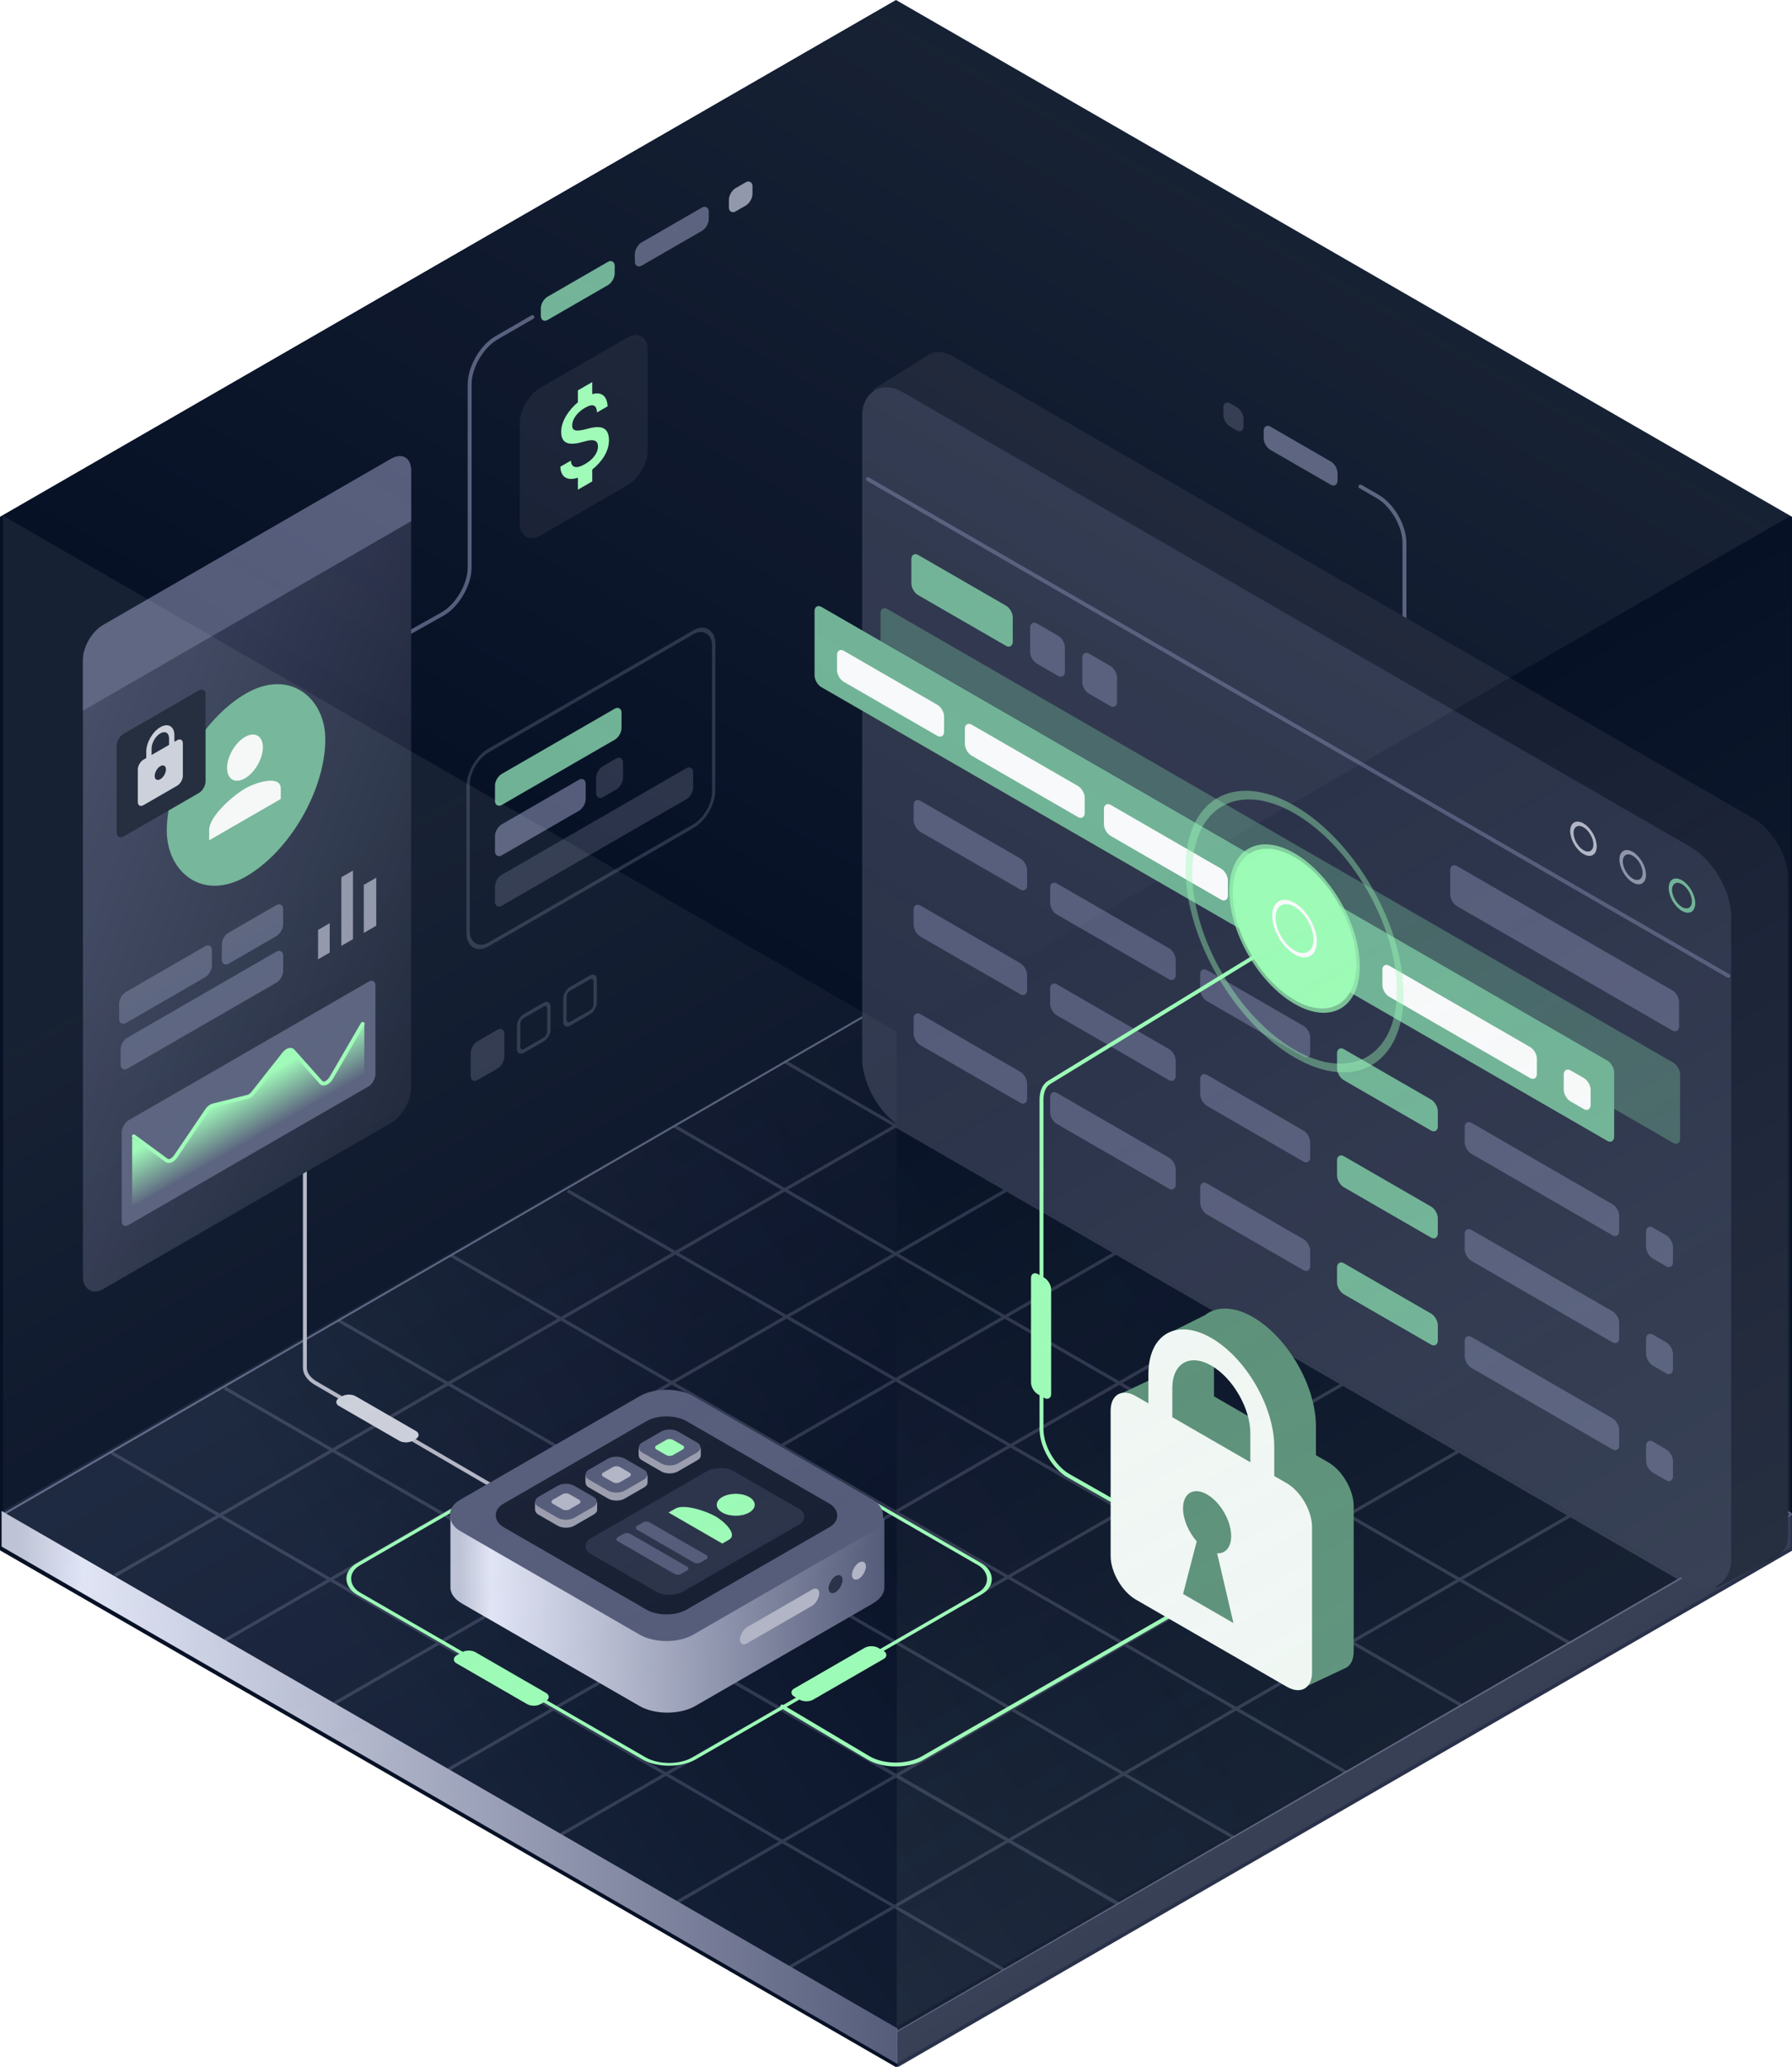 <svg width="462" height="533" viewBox="0 0 462 533" fill="none" xmlns="http://www.w3.org/2000/svg">
<g clip-path="url(#clip0_3000_1465)">
<path d="M231 0L462 133.25V399.75L231 533L0 399.75V133.25L231 0Z" fill="#071126"/>
<path fill-rule="evenodd" clip-rule="evenodd" d="M202.013 274.04L202.43 273.318L230.954 289.794L259.554 273.318L259.971 274.04L231.788 290.275L259.569 306.322L287.908 289.996L288.325 290.718L260.403 306.804L287.682 322.56L316.053 306.202L316.47 306.924L288.516 323.042L317.215 339.619L345.45 323.354L345.867 324.076L318.049 340.101L346.246 356.388L374.637 340.032L375.054 340.755L347.08 356.87L376.135 373.653L404.868 357.072L405.285 357.794L376.969 374.134L404.885 390.259L433.221 373.863L433.638 374.585L405.719 390.741L433.43 406.747L433.013 407.469L404.886 391.223L377.13 407.284L405.076 423.426L404.659 424.148L376.297 407.766L349.275 423.402L376.931 439.327L376.514 440.049L348.442 423.884L319.536 440.611L347.535 456.783L347.118 457.505L318.703 441.093L290.531 457.395L318.347 473.462L317.93 474.184L289.698 457.877L260.889 474.547L288.534 490.502L288.117 491.336L259.972 475.078L231.433 491.592L259.138 507.653L258.721 508.375L230.601 492.074L202.43 508.375L202.012 507.653L229.769 491.592L201.661 475.297L173.242 491.697L172.825 490.975L200.829 474.815L171.679 457.916L144.888 473.35L144.471 472.628L170.846 457.434L142.701 441.117L115.701 456.672L115.284 455.949L141.868 440.635L113.294 424.07L85.679 439.993L85.262 439.271L112.462 423.588L85.159 407.76L58.159 423.314L57.742 422.592L84.326 407.277L56.596 391.202L29.805 406.635L29.388 405.913L55.763 390.719L28.555 374.946L28.972 374.224L56.597 390.238L84.882 373.944L57.742 358.267L58.16 357.545L85.729 373.456L114.675 356.781L86.93 340.755L87.347 340.032L115.51 356.3L143.745 340.034L116.118 324.076L116.535 323.354L144.58 339.553L173.275 323.022L146.139 307.397L146.556 306.675L174.11 322.541L201.467 306.781L173.659 290.718L174.076 289.996L202.302 306.3L230.119 290.274L202.013 274.04ZM230.954 290.756L203.136 306.782L230.917 322.828L258.734 306.803L230.954 290.756ZM202.301 307.263L174.946 323.022L202.77 339.043L230.082 323.309L202.301 307.263ZM174.11 323.503L145.414 340.035L173.195 356.081L201.935 339.525L174.11 323.503ZM144.579 340.516L116.344 356.781L144.125 372.828L172.36 356.562L144.579 340.516ZM115.509 357.262L86.563 373.938L114.356 389.978L143.29 373.309L115.509 357.262ZM85.716 374.426L57.43 390.721L85.16 406.797L113.497 390.472L85.716 374.426ZM231.751 323.31L259.569 307.285L286.847 323.041L259.042 339.074L231.751 323.31ZM203.606 339.524L230.916 323.791L258.207 339.555L230.951 355.27L203.606 339.524ZM174.029 356.563L202.77 340.006L230.116 355.752L201.344 372.341L174.029 356.563ZM144.959 373.31L173.194 357.044L200.509 372.822L172.286 389.095L144.959 373.31ZM115.19 390.459L144.124 373.791L171.452 389.576L142.541 406.245L115.19 390.459ZM85.993 407.28L114.332 390.954L141.672 406.746L113.296 423.107L85.993 407.28ZM287.681 323.523L259.876 339.555L288.563 356.126L316.38 340.1L287.681 323.523ZM259.041 340.036L231.786 355.751L260.507 372.288L287.728 356.607L259.041 340.036ZM230.951 356.233L202.178 372.823L230.841 389.379L259.671 372.77L230.951 356.233ZM201.343 373.304L173.12 389.576L201.771 406.125L230.006 389.86L201.343 373.304ZM172.286 390.057L143.376 406.726L172.026 423.261L200.936 406.606L172.286 390.057ZM142.506 407.228L114.128 423.59L142.702 440.154L171.143 423.77L142.506 407.228ZM289.397 356.607L317.215 340.582L345.411 356.869L317.594 372.894L289.397 356.607ZM261.342 372.77L288.562 357.088L316.759 373.375L289.583 389.031L261.342 372.77ZM231.675 389.861L260.507 373.251L288.748 389.512L259.871 406.147L231.675 389.861ZM202.605 406.607L230.84 390.341L259.037 406.628L230.802 422.894L202.605 406.607ZM172.86 423.743L201.77 407.088L229.967 423.375L201.069 440.023L172.86 423.743ZM143.535 440.637L171.977 424.251L200.174 440.538L171.68 456.953L143.535 440.637ZM346.245 357.351L318.428 373.376L347.507 390.173L375.301 374.134L346.245 357.351ZM317.593 373.857L290.419 389.512L319.567 406.296L346.673 390.654L317.593 373.857ZM289.583 389.993L260.706 406.629L289.833 423.454L318.732 406.778L289.583 389.993ZM259.871 407.11L231.636 423.376L260.788 440.215L288.999 423.935L259.871 407.11ZM230.801 423.857L201.903 440.504L231.093 457.351L259.954 440.696L230.801 423.857ZM201.008 441.02L172.513 457.436L201.662 474.334L230.186 457.874L201.008 441.02ZM348.341 390.654L376.135 374.616L404.053 390.741L376.297 406.802L348.341 390.654ZM320.402 406.777L347.507 391.136L375.464 407.284L348.441 422.922L320.402 406.777ZM290.667 423.936L319.567 407.258L347.607 423.404L318.703 440.129L290.667 423.936ZM261.622 440.696L289.833 424.417L317.87 440.611L289.698 456.914L261.622 440.696ZM231.927 457.832L260.788 441.178L288.865 457.396L260.056 474.066L231.927 457.832ZM202.494 474.817L231.02 458.355L259.138 474.597L230.601 491.11L202.494 474.817Z" fill="#2B334A"/>
<path d="M0.906 390.43L231.41 257.031L461.915 390.43L231.41 523.828L0.906 390.43Z" stroke="#555C7A" stroke-width="0.5" stroke-linecap="round"/>
<rect width="266.05" height="266.05" transform="matrix(-0.866 0.5 0.866 0.5 230.41 257)" fill="url(#paint0_linear_3000_1465)" fill-opacity="0.3"/>
<path fill-rule="evenodd" clip-rule="evenodd" d="M0.41 389.596L231.41 523.025V532.199L0.41 398.769V389.596Z" fill="url(#paint1_linear_3000_1465)"/>
<path fill-rule="evenodd" clip-rule="evenodd" d="M231.41 523.859L462.41 390.43V399.603L231.41 533.033V523.859Z" fill="url(#paint2_linear_3000_1465)"/>
<rect width="21.998" height="5.999" rx="2" transform="matrix(0.866 -0.5 -3.18448e-05 1 139.426 77.511)" fill="#6FB295"/>
<rect width="21.998" height="5.999" rx="2" transform="matrix(0.866 -0.5 -3.18448e-05 1 163.67 63.512)" fill="#555C7A"/>
<rect width="7.025" height="5.999" rx="2" transform="matrix(0.866 -0.5 -3.18448e-05 1 187.916 49.513)" fill="#8E93A8"/>
<path d="M99.5 166.5L114.052 158.344C117.918 156.177 121.082 150.75 121.082 146.286L121.084 99.101C121.084 94.683 124.186 89.31 128.012 87.101L137.26 81.761" stroke="#555C7A" stroke-linecap="round"/>
<rect width="38.104" height="38.104" rx="6" transform="matrix(0.866 -0.5 -3.18907e-05 1 134.002 103.053)" fill="#171F33"/>
<path d="M151.209 110.612C148.412 111.388 147.513 111.039 147.513 109.688C147.513 108.137 148.757 106.337 150.84 105.135C153.033 103.869 153.846 104.608 153.92 106.344L156.643 104.772C156.557 102.375 155.263 100.874 152.688 101.635V98.519L148.991 100.653V103.726C146.601 105.704 144.679 108.606 144.679 111.352C144.679 114.639 147.032 114.916 150.47 113.885C153.55 112.96 154.166 113.856 154.166 115.179C154.166 116.161 153.563 118.075 150.84 119.647C148.301 121.112 147.303 120.38 147.168 118.779L144.457 120.344C144.605 123.375 146.626 123.958 148.991 123.175V126.263L152.688 124.129V121.07C155.09 119.156 157 116.446 157 113.529C157 109.488 154.006 109.837 151.209 110.612Z" fill="#9EFBB7"/>
<rect width="73.111" height="49.995" rx="6" transform="matrix(0.866 -0.5 -3.18907e-05 1 120.686 196.558)" stroke="#2B334A"/>
<rect width="37.676" height="8" rx="2" transform="matrix(0.866 -0.5 -3.18907e-05 1 127.613 200.557)" fill="#6FB295"/>
<rect width="59" height="8" rx="2" transform="matrix(0.866 -0.5 -3.18907e-05 1 127.613 226.557)" fill="#2B334A"/>
<rect width="27" height="8" rx="2" transform="matrix(0.866 -0.5 -3.18907e-05 1 127.613 213.557)" fill="#555C7A"/>
<rect width="8" height="8" rx="2" transform="matrix(0.866 -0.5 -3.18907e-05 1 153.691 198.56)" fill="#2B334A"/>
<rect x="0.433" y="0.25" width="9" height="9" rx="1.5" transform="matrix(-0.866 0.5 3.18907e-05 -1 129.951 274.284)" fill="#2B334A" stroke="#2B334A"/>
<rect x="0.433" y="0.25" width="9" height="9" rx="1.5" transform="matrix(-0.866 0.5 3.18907e-05 -1 141.878 267.283)" stroke="#2B334A"/>
<rect x="0.433" y="0.25" width="9" height="9" rx="1.5" transform="matrix(-0.866 0.5 3.18907e-05 -1 153.808 260.283)" stroke="#2B334A"/>
<path d="M136.102 388.5L81.44 356.654C79.622 355.594 78.602 354.163 78.602 352.672L78.602 300" stroke="#B2B5C5" stroke-linecap="round"/>
<rect width="21.998" height="5" rx="2" transform="matrix(-0.866 -0.5 0.866 -0.5 104.67 372.498)" fill="#CBCEDA"/>
<rect width="97.715" height="171.238" rx="6" transform="matrix(0.866 -0.5 -3.18907e-05 1 21.381 164.162)" fill="url(#paint3_linear_3000_1465)"/>
<rect width="48.399" height="8" rx="2" transform="matrix(0.866 -0.5 -3.18907e-05 1 31.088 268.564)" fill="#555C7A"/>
<rect width="27.627" height="8" rx="2" transform="matrix(0.866 -0.5 -3.18907e-05 1 30.711 256.781)" fill="#555C7A"/>
<path d="M97.004 226.308L93.789 228.164L93.789 240.55L97.003 238.694L97.004 226.308ZM91.003 224.465L88.003 226.197L88.002 243.891L91.003 242.158L91.003 224.465ZM85.002 238.04L82.002 239.772L82.002 247.356L85.002 245.623L85.002 238.04Z" fill="#8E93A8"/>
<g clip-path="url(#clip1_3000_1465)">
<rect width="75.537" height="26.995" rx="2" transform="matrix(-0.866 0.5 -3.18053e-05 1 96.787 252.108)" fill="#555C7A"/>
<rect width="1.44" height="22.076" transform="matrix(-0.866 0.5 -3.18907e-05 1 94.555 255.665)" fill="#555C7A"/>
<rect width="1.44" height="22.076" transform="matrix(-0.866 0.5 -3.18713e-05 1 84.578 261.426)" fill="#555C7A"/>
<rect width="1.44" height="22.076" transform="matrix(-0.866 0.5 -3.18713e-05 1 74.602 267.186)" fill="#555C7A"/>
<rect width="1.44" height="22.076" transform="matrix(-0.866 0.5 -3.18713e-05 1 64.625 272.946)" fill="#555C7A"/>
<rect width="1.44" height="22.076" transform="matrix(-0.866 0.5 -3.18713e-05 1 54.648 278.707)" fill="#555C7A"/>
<rect width="1.44" height="22.076" transform="matrix(-0.866 0.5 -3.18713e-05 1 44.67 284.468)" fill="#555C7A"/>
<rect width="1.44" height="22.076" transform="matrix(-0.866 0.5 -3.18713e-05 1 34.693 290.227)" fill="#555C7A"/>
<path d="M85.432 277.923L93.931 263.613L93.931 277.068L34.071 310.942L34.071 293.347L42.967 299.283C43.578 299.691 44.592 299.201 45.3 298.154L53.333 286.296C53.768 285.654 54.337 285.197 54.867 285.063L63.906 282.785C64.364 282.67 64.856 282.31 65.265 281.791L73.199 271.724C73.986 270.725 75.004 270.396 75.521 270.974L82.802 279.123C83.405 279.797 84.659 279.225 85.432 277.923Z" fill="url(#paint4_linear_3000_1465)"/>
<path d="M93.502 264L85.434 277.869C84.664 279.192 83.393 279.783 82.784 279.102L75.522 270.974C75.005 270.396 73.987 270.725 73.2 271.724L65.266 281.791C64.857 282.31 64.365 282.67 63.906 282.786L54.868 285.063C54.338 285.197 53.768 285.654 53.334 286.296L45.334 298.105C44.612 299.172 43.576 299.658 42.971 299.214L34.502 293" stroke="#9CFBB6" stroke-linecap="round" stroke-linejoin="round"/>
</g>
<path d="M21.379 170.162C21.379 166.848 23.705 162.819 26.575 161.162L100.805 118.302C103.675 116.645 106.001 117.988 106.001 121.302L106 134.381L21.378 183.241L21.379 170.162Z" fill="#555C7A"/>
<rect width="18.26" height="8" rx="2" transform="matrix(0.866 -0.5 -3.18907e-05 1 57.185 241.494)" fill="#555C7A"/>
<rect width="47.194" height="47.194" rx="23.597" transform="matrix(0.866 -0.5 -3.18351e-05 1 43 190.599)" fill="#6FB295"/>
<g clip-path="url(#clip2_3000_1465)">
<path d="M63.159 200.679C60.61 202.151 58.545 200.959 58.545 198.015C58.546 195.072 60.61 191.496 63.159 190.024C65.708 188.552 67.773 189.744 67.773 192.687C67.773 195.631 65.708 199.207 63.159 200.679ZM63.159 203.343C66.239 201.565 72.386 199.8 72.386 203.342L72.386 206.006L53.931 216.662L53.931 213.998C53.931 210.455 60.079 205.121 63.159 203.343Z" fill="#F8F9FA"/>
</g>
<rect width="26.475" height="26.475" rx="2" transform="matrix(0.866 -0.5 -3.18907e-05 1 30.072 190.239)" fill="#171F33"/>
<g clip-path="url(#clip3_3000_1465)">
<rect width="20.107" height="20.107" transform="matrix(0.866 -0.5 -3.18351e-05 1 32.629 191.689)" fill="#171F33"/>
<path d="M45.689 190.851L44.963 191.27L44.963 189.595C44.963 187.282 43.338 186.344 41.336 187.5C39.333 188.656 37.708 191.471 37.708 193.784L37.708 195.459L36.982 195.878C36.184 196.339 35.531 197.47 35.531 198.392L35.531 206.77C35.531 207.692 36.184 208.069 36.982 207.608L45.688 202.581C46.486 202.12 47.139 200.989 47.14 200.067L47.14 191.689C47.14 190.767 46.487 190.39 45.689 190.851ZM41.335 200.905C40.537 201.366 39.884 200.989 39.884 200.067C39.884 199.146 40.537 198.015 41.335 197.554C42.133 197.093 42.786 197.47 42.786 198.392C42.786 199.313 42.133 200.444 41.335 200.905ZM43.585 192.066L39.086 194.663L39.086 192.988C39.086 191.555 40.095 189.808 41.336 189.092C42.576 188.376 43.585 188.958 43.585 190.391L43.585 192.066Z" fill="#CBCEDA"/>
</g>
<rect width="21.998" height="5.999" rx="2" transform="matrix(-0.866 -0.5 3.18448e-05 1 344.84 119.999)" fill="#555C7A"/>
<rect width="6" height="5.999" rx="2" transform="matrix(-0.866 -0.5 3.18448e-05 1 320.594 106)" fill="#2B334A"/>
<path d="M375.999 228.997L369.018 224.966C365.192 222.757 362.09 217.384 362.09 212.966L362.087 139.999C362.087 135.581 358.985 130.208 355.159 127.999L350.733 125.443" stroke="#555C7A" stroke-linecap="round"/>
<path d="M301.566 416.631L237.856 453.319C233.989 455.546 227.714 455.517 223.908 453.255L201.643 440.021" stroke="#9CFBB6" stroke-linecap="round"/>
<path d="M236.925 107.942L225 100.5L239.943 91.127L239.976 91.147C241.554 90.458 243.623 90.682 245.888 91.99L452.031 211.016C456.981 213.874 460.995 220.825 460.995 226.542L461 395.583C461 399.222 459.5 400.5 456.914 401.909L442.466 409.5L442.466 395.232L245.894 281.732C240.943 278.874 236.93 271.922 236.93 266.206L236.925 107.942Z" fill="#171F33"/>
<rect x="-0.866" y="0.5" width="256.739" height="187.742" rx="11" transform="matrix(-0.866 -0.5 3.18907e-05 1 444.714 224.023)" fill="#2B334A" stroke="#2B334A" stroke-width="2"/>
<rect width="238.04" height="20.699" rx="2" transform="matrix(-0.866 -0.5 3.18721e-05 1 433.145 275.026)" fill="#6FB295" fill-opacity="0.4"/>
<circle cx="3.45" cy="3.45" r="3.45" transform="matrix(-0.866 -0.5 3.18721e-05 1 436.621 229.199)" stroke="#6FB295"/>
<ellipse cx="3.45" cy="3.45" rx="3.45" ry="3.45" transform="matrix(-0.866 -0.5 3.18536e-05 1 423.924 221.867)" stroke="#8E93A8"/>
<ellipse cx="3.45" cy="3.45" rx="3.45" ry="3.45" transform="matrix(-0.866 -0.5 3.18536e-05 1 411.227 214.536)" stroke="#B2B5C5"/>
<rect width="30.186" height="10.35" rx="2" transform="matrix(-0.866 -0.5 3.18536e-05 1 261.102 157.177)" fill="#6FB295"/>
<rect width="10.35" height="10.35" rx="2" transform="matrix(-0.866 -0.5 3.18536e-05 1 274.545 164.94)" fill="#555C7A"/>
<rect width="10.35" height="10.35" rx="2" transform="matrix(-0.866 -0.5 3.18536e-05 1 287.99 172.702)" fill="#555C7A"/>
<rect width="68.135" height="10.35" rx="2" transform="matrix(-0.866 -0.5 3.18721e-05 1 432.889 256.366)" fill="#555C7A"/>
<path d="M445.584 251.623L223.754 123.54" stroke="#555C7A" stroke-linecap="round"/>
<rect width="238.04" height="20.699" rx="2" transform="matrix(-0.866 -0.5 3.18721e-05 1 416.146 274.484)" fill="#6FB295"/>
<rect width="46" height="8" rx="2" transform="matrix(-0.866 -0.5 3.18721e-05 1 396.229 270.983)" fill="#F8F9FA"/>
<rect x="-0.433" y="0.25" width="29" height="7" rx="1.5" transform="matrix(-0.866 -0.5 3.18721e-05 1 348.657 243.765)" fill="#6FB295" stroke="#F1F7F4"/>
<rect width="36.895" height="8" rx="2" transform="matrix(-0.866 -0.5 3.18721e-05 1 316.555 224.981)" fill="#F8F9FA"/>
<rect width="35.685" height="8" rx="2" transform="matrix(-0.866 -0.5 3.18721e-05 1 279.658 203.677)" fill="#F8F9FA"/>
<rect width="31.879" height="8" rx="2" transform="matrix(-0.866 -0.5 3.18721e-05 1 243.398 182.74)" fill="#F8F9FA"/>
<rect width="8" height="8" rx="2" transform="matrix(-0.866 -0.5 3.18721e-05 1 410.084 278.984)" fill="#F8F9FA"/>
<rect width="238.04" height="20.699" rx="2" transform="matrix(-0.866 -0.5 3.18721e-05 1 437.371 315.014)" stroke="#2B334A"/>
<rect width="46" height="8" rx="2" transform="matrix(-0.866 -0.5 3.18721e-05 1 417.453 311.513)" fill="#555C7A"/>
<rect width="30" height="8" rx="2" transform="matrix(-0.866 -0.5 3.18721e-05 1 370.689 284.511)" fill="#6FB295"/>
<rect width="32.744" height="8" rx="2" transform="matrix(-0.866 -0.5 3.18721e-05 1 337.779 265.51)" fill="#555C7A"/>
<rect width="37.392" height="8" rx="2" transform="matrix(-0.866 -0.5 3.18721e-05 1 303.115 245.496)" fill="#555C7A"/>
<rect width="33.786" height="8" rx="2" transform="matrix(-0.866 -0.5 3.18721e-05 1 264.801 222.372)" fill="#555C7A"/>
<rect width="8" height="8" rx="2" transform="matrix(-0.866 -0.5 3.18721e-05 1 431.309 319.513)" fill="#555C7A"/>
<rect width="238.04" height="20.699" rx="2" transform="matrix(-0.866 -0.5 3.18721e-05 1 437.371 342.613)" stroke="#2B334A"/>
<rect width="46" height="8" rx="2" transform="matrix(-0.866 -0.5 3.18721e-05 1 417.453 339.112)" fill="#555C7A"/>
<rect width="30" height="8" rx="2" transform="matrix(-0.866 -0.5 3.18721e-05 1 370.689 312.111)" fill="#6FB295"/>
<rect width="8" height="8" rx="2" transform="matrix(-0.866 -0.5 3.18721e-05 1 431.309 347.113)" fill="#555C7A"/>
<rect width="32.744" height="8" rx="2" transform="matrix(-0.866 -0.5 3.18721e-05 1 337.779 292.511)" fill="#555C7A"/>
<rect width="37.392" height="8" rx="2" transform="matrix(-0.866 -0.5 3.18721e-05 1 303.115 271.496)" fill="#555C7A"/>
<rect width="33.786" height="8" rx="2" transform="matrix(-0.866 -0.5 3.18721e-05 1 264.799 249.372)" fill="#555C7A"/>
<rect width="238.04" height="20.699" rx="2" transform="matrix(-0.866 -0.5 3.18721e-05 1 437.373 370.211)" stroke="#2B334A"/>
<rect width="46" height="8" rx="2" transform="matrix(-0.866 -0.5 3.18721e-05 1 417.455 366.711)" fill="#555C7A"/>
<rect width="30" height="8" rx="2" transform="matrix(-0.866 -0.5 3.18721e-05 1 370.691 339.709)" fill="#6FB295"/>
<rect width="8" height="8" rx="2" transform="matrix(-0.866 -0.5 3.18721e-05 1 431.311 374.711)" fill="#555C7A"/>
<rect width="32.744" height="8" rx="2" transform="matrix(-0.866 -0.5 3.18721e-05 1 337.781 320.51)" fill="#555C7A"/>
<rect width="37.392" height="8" rx="2" transform="matrix(-0.866 -0.5 3.18721e-05 1 303.115 299.496)" fill="#555C7A"/>
<rect width="33.786" height="8" rx="2" transform="matrix(-0.866 -0.5 3.18721e-05 1 264.799 277.372)" fill="#555C7A"/>
<path d="M335.5 414.646L275.487 380.512C271.641 378.324 268.508 372.923 268.508 368.482L268.508 283.55C268.508 281.47 269.21 279.877 270.464 279.109L333.5 240.5" stroke="#9CFBB6" stroke-linecap="round"/>
<rect width="30.987" height="5.999" rx="2" transform="matrix(-3.17812e-05 -1 0.866 0.5 265.805 358.475)" fill="#9CFBB6"/>
<circle opacity="0.4" cx="31.463" cy="31.463" r="31.463" transform="matrix(-0.866 -0.5 3.18609e-05 1 360.998 224.465)" stroke="#9CFBB6" stroke-width="2"/>
<g filter="url(#filter0_f_3000_1465)">
<circle cx="18.418" cy="18.418" r="18.418" transform="matrix(-0.866 -0.5 3.18678e-05 1 349.701 230.22)" fill="#9CFBB6"/>
</g>
<circle opacity="0.7" cx="18.418" cy="18.418" r="18.418" transform="matrix(-0.866 -0.5 3.18678e-05 1 349.701 230.22)" stroke="#9CFBB6" stroke-width="2"/>
<circle cx="6.14" cy="6.14" r="6.14" transform="matrix(-0.866 -0.5 3.18678e-05 1 339.068 236.359)" fill="#9CFBB6" stroke="#F8F9FA"/>
<rect y="0.5" width="100.034" height="100.034" rx="7.5" transform="matrix(-0.866 0.5 0.866 0.5 172.067 356.837)" stroke="#9CFBB6"/>
<rect width="25.059" height="5.695" rx="2" transform="matrix(-0.866 -0.5 0.866 -0.5 137.627 440.394)" fill="#9CFBB6"/>
<rect width="25.059" height="5.695" rx="2" transform="matrix(-0.866 0.5 0.866 0.5 224.664 423.878)" fill="#9CFBB6"/>
<path d="M179.281 378.727C175.293 376.424 168.827 376.424 164.839 378.727L124.804 387.942L116.125 391.582L116.125 409.1C116.117 409.23 116.117 409.36 116.125 409.49L116.125 409.648L116.138 409.655C116.284 411.042 117.275 412.404 119.11 413.464L164.839 439.863C168.827 442.166 175.293 442.166 179.281 439.863L225.009 413.464C226.845 412.404 227.836 411.041 227.981 409.655L227.995 409.648V409.491C228.002 409.36 228.002 409.23 227.995 409.099V391.582L219.107 387.822L179.281 378.727Z" fill="url(#paint5_linear_3000_1465)"/>
<rect width="69.478" height="69.478" rx="8" transform="matrix(-0.866 0.5 0.866 0.5 171.83 356)" fill="#555C7A"/>
<rect width="54.569" height="54.569" rx="6" transform="matrix(-0.866 0.5 0.866 0.5 171.83 363.454)" fill="#171F33"/>
<rect width="23.622" height="4.169" rx="2.084" transform="matrix(-0.866 0.5 -3.18817e-05 1 211.215 408.807)" fill="#B2B5C5"/>
<rect width="4.169" height="4.169" rx="2.085" transform="matrix(-0.866 0.5 -3.18817e-05 1 217.23 405.333)" fill="#2B334A"/>
<rect width="4.169" height="4.169" rx="2.085" transform="matrix(-0.866 0.5 -3.18907e-05 1 223.248 401.859)" fill="#B2B5C5"/>
<path d="M180.672 375.182C180.713 375.657 180.419 376.14 179.79 376.504L174.771 379.401C173.59 380.083 171.675 380.083 170.494 379.401L165.475 376.504C164.726 376.071 164.652 375.474 164.652 374.912L164.652 373.313L165.704 373.902L170.494 371.137C171.675 370.455 173.59 370.455 174.771 371.137L179.564 373.904L180.672 373.313L180.672 375.182Z" fill="#9A9CAD"/>
<rect width="10.734" height="10.734" rx="2.5" transform="matrix(0.866 0.5 -0.866 0.5 172.633 367.857)" fill="#555C7A"/>
<rect width="4.935" height="4.935" rx="1" transform="matrix(0.866 0.5 -0.866 0.5 172.633 370.757)" fill="#9CFBB6"/>
<path d="M166.953 382.182C166.994 382.657 166.7 383.14 166.071 383.504L161.052 386.401C159.871 387.083 157.956 387.083 156.775 386.401L151.756 383.504C151.007 383.071 150.933 382.474 150.934 381.912L150.934 380.313L151.985 380.902L156.775 378.137C157.956 377.455 159.871 377.455 161.052 378.137L165.846 380.904L166.954 380.313L166.953 382.182Z" fill="#9A9CAD"/>
<rect width="10.734" height="10.734" rx="2.5" transform="matrix(0.866 0.5 -0.866 0.5 158.914 374.857)" fill="#555C7A"/>
<rect width="4.935" height="4.935" rx="1" transform="matrix(0.866 0.5 -0.866 0.5 158.914 377.757)" fill="#B2B5C5"/>
<path d="M153.953 389.182C153.994 389.657 153.7 390.14 153.071 390.504L148.052 393.401C146.871 394.083 144.956 394.083 143.775 393.401L138.756 390.504C138.007 390.071 137.933 389.474 137.934 388.912L137.934 387.313L138.985 387.902L143.775 385.137C144.956 384.455 146.871 384.455 148.052 385.137L152.846 387.904L153.954 387.313L153.953 389.182Z" fill="#9A9CAD"/>
<rect width="10.734" height="10.734" rx="2.5" transform="matrix(0.866 0.5 -0.866 0.5 145.914 381.857)" fill="#555C7A"/>
<rect width="4.935" height="4.935" rx="1" transform="matrix(0.866 0.5 -0.866 0.5 145.914 384.757)" fill="#B2B5C5"/>
<rect width="27.481" height="42.611" rx="4" transform="matrix(0.866 0.5 -0.866 0.5 185.717 377.35)" fill="#2B334A"/>
<rect width="18.903" height="3.752" rx="1" transform="matrix(0.866 0.5 -0.866 0.5 166.629 392.049)" fill="#555C7A"/>
<rect width="18.903" height="3.752" rx="1" transform="matrix(0.866 0.5 -0.866 0.5 161.631 395)" fill="#555C7A"/>
<g clip-path="url(#clip4_3000_1465)">
<path d="M186.217 389.998C188.131 391.103 191.231 391.103 193.144 389.998C195.058 388.893 195.058 387.104 193.144 385.999C191.231 384.894 188.131 384.894 186.217 385.999C184.303 387.104 184.303 388.893 186.217 389.998ZM184.485 390.998C182.173 389.663 176.397 387.669 174.093 388.998L172.361 389.998L186.217 397.997L187.949 396.997C190.252 395.667 186.797 392.333 184.485 390.998Z" fill="#9CFBB6"/>
</g>
<path fill-rule="evenodd" clip-rule="evenodd" d="M310.651 339.103L302 343.429L300.06 353.778C299.185 353.926 298.453 354.393 297.934 355.137L288.572 359.543L297.076 364.045L297.077 395.827C297.077 399.949 299.998 405.008 303.568 407.069L335.735 425.642L335.572 435.415L346.562 430.243C348.046 429.723 349 428.163 349 425.807L348.999 388.334C348.999 384.212 346.078 379.153 342.508 377.092L339.263 375.218L339.263 367.724C339.262 357.381 331.993 344.79 323.036 339.619C318.073 336.753 313.628 336.764 310.651 339.103ZM320.8 356.186L324.889 366.919L312.977 360.041L312.977 352.546C312.977 351.166 313.186 349.962 313.57 348.955L320.8 356.186ZM323.038 399.575C326.608 401.636 329.528 399.95 329.528 395.828C329.528 391.706 326.607 386.647 323.038 384.586C319.468 382.525 316.547 384.211 316.548 388.333C316.548 392.455 319.468 397.514 323.038 399.575Z" fill="#598E77"/>
<path d="M292.824 359.979L296.069 361.852L296.069 354.358C296.069 344.015 303.338 339.818 312.294 344.99C321.251 350.162 328.521 362.753 328.521 373.095L328.521 380.59L331.766 382.463C335.336 384.525 338.257 389.584 338.257 393.706L338.258 431.178C338.258 435.3 335.338 436.987 331.768 434.925L292.826 412.44C289.256 410.379 286.335 405.32 286.335 401.198L286.334 363.726C286.334 359.604 289.254 357.917 292.824 359.979ZM302.235 365.412L322.355 377.03L322.355 369.535C322.355 363.127 317.844 355.314 312.295 352.11C306.745 348.906 302.235 351.51 302.235 357.918L302.235 365.412Z" fill="#F1F7F4"/>
<path fill-rule="evenodd" clip-rule="evenodd" d="M308.531 397.422C306.443 395.062 305 391.767 305 388.915C305 384.957 307.779 383.353 311.206 385.332C314.634 387.311 317.413 392.124 317.413 396.082C317.413 398.977 315.928 400.612 313.789 400.509L318 418.498L305.011 410.998L308.531 397.422Z" fill="#598E77"/>
<g opacity="0.15">
<rect width="266.047" height="266.047" transform="matrix(-0.866 0.5 -3.18351e-05 1 461.59 132.987)" fill="url(#paint6_linear_3000_1465)"/>
<rect width="266.047" height="266.047" transform="matrix(-0.866 -0.5 3.18351e-05 1 231.182 266.015)" fill="url(#paint7_linear_3000_1465)"/>
<rect width="266.047" height="266.047" transform="matrix(-0.866 -0.5 -0.866 0.5 461.59 133.016)" fill="url(#paint8_linear_3000_1465)"/>
</g>
</g>
<defs>
<filter id="filter0_f_3000_1465" x="267.803" y="168.833" width="131.898" height="141.192" filterUnits="userSpaceOnUse" color-interpolation-filters="sRGB">
<feFlood flood-opacity="0" result="BackgroundImageFix"/>
<feBlend mode="normal" in="SourceGraphic" in2="BackgroundImageFix" result="shape"/>
<feGaussianBlur stdDeviation="25" result="effect1_foregroundBlur_3000_1465"/>
</filter>
<linearGradient id="paint0_linear_3000_1465" x1="268.395" y1="130.78" x2="56.058" y2="222.455" gradientUnits="userSpaceOnUse">
<stop stop-color="#C1D6FF" stop-opacity="0.3"/>
<stop offset="1" stop-color="#071127" stop-opacity="0"/>
</linearGradient>
<linearGradient id="paint1_linear_3000_1465" x1="5.613" y1="468.613" x2="231.391" y2="466.007" gradientUnits="userSpaceOnUse">
<stop stop-color="#BDC2D5"/>
<stop offset="0.073" stop-color="#E0E4F5"/>
<stop offset="1" stop-color="#555C7A"/>
</linearGradient>
<linearGradient id="paint2_linear_3000_1465" x1="230.375" y1="390.761" x2="360.487" y2="602.939" gradientUnits="userSpaceOnUse">
<stop stop-color="#3D4461"/>
<stop offset="1" stop-color="#171F33"/>
</linearGradient>
<linearGradient id="paint3_linear_3000_1465" x1="-0.438" y1="0.398" x2="150.991" y2="87.387" gradientUnits="userSpaceOnUse">
<stop stop-color="#3D4461"/>
<stop offset="1" stop-color="#171F33"/>
</linearGradient>
<linearGradient id="paint4_linear_3000_1465" x1="64.001" y1="279.831" x2="70.288" y2="290.719" gradientUnits="userSpaceOnUse">
<stop stop-color="#9CFBB6"/>
<stop offset="1" stop-color="#9CFBB6" stop-opacity="0"/>
</linearGradient>
<linearGradient id="paint5_linear_3000_1465" x1="118.639" y1="412.79" x2="227.989" y2="411.44" gradientUnits="userSpaceOnUse">
<stop stop-color="#BDC2D5"/>
<stop offset="0.073" stop-color="#E0E4F5"/>
<stop offset="1" stop-color="#555C7A"/>
</linearGradient>
<linearGradient id="paint6_linear_3000_1465" x1="133.023" y1="0" x2="133.023" y2="266.047" gradientUnits="userSpaceOnUse">
<stop stop-color="#DBF3E2" stop-opacity="0"/>
<stop offset="1" stop-color="#DBF3E2" stop-opacity="0.5"/>
</linearGradient>
<linearGradient id="paint7_linear_3000_1465" x1="266.062" y1="133.08" x2="132.529" y2="267.439" gradientUnits="userSpaceOnUse">
<stop stop-color="#DBF3E2" stop-opacity="0.5"/>
<stop offset="1" stop-color="#DBE5F3" stop-opacity="0"/>
</linearGradient>
<linearGradient id="paint8_linear_3000_1465" x1="133.023" y1="0" x2="133.023" y2="266.047" gradientUnits="userSpaceOnUse">
<stop stop-color="#DBF3E2" stop-opacity="0.5"/>
<stop offset="1" stop-color="#DBE5F3" stop-opacity="0"/>
<stop offset="1" stop-color="#DBF3E2" stop-opacity="0"/>
</linearGradient>
<clipPath id="clip0_3000_1465">
<rect width="462" height="533" fill="white" transform="matrix(-1 0 0 1 462 0)"/>
</clipPath>
<clipPath id="clip1_3000_1465">
<rect width="75.537" height="26.995" rx="2" transform="matrix(-0.866 0.5 -3.18053e-05 1 96.787 252.108)" fill="white"/>
</clipPath>
<clipPath id="clip2_3000_1465">
<rect width="31.965" height="31.965" fill="white" transform="matrix(-0.866 0.5 -3.18867e-05 1 77 176.705)"/>
</clipPath>
<clipPath id="clip3_3000_1465">
<rect width="20.107" height="20.107" fill="white" transform="matrix(0.866 -0.5 -3.18351e-05 1 32.629 191.689)"/>
</clipPath>
<clipPath id="clip4_3000_1465">
<rect width="23.998" height="23.998" fill="white" transform="matrix(0.866 0.5 -0.866 0.5 186.217 378)"/>
</clipPath>
</defs>
</svg>
